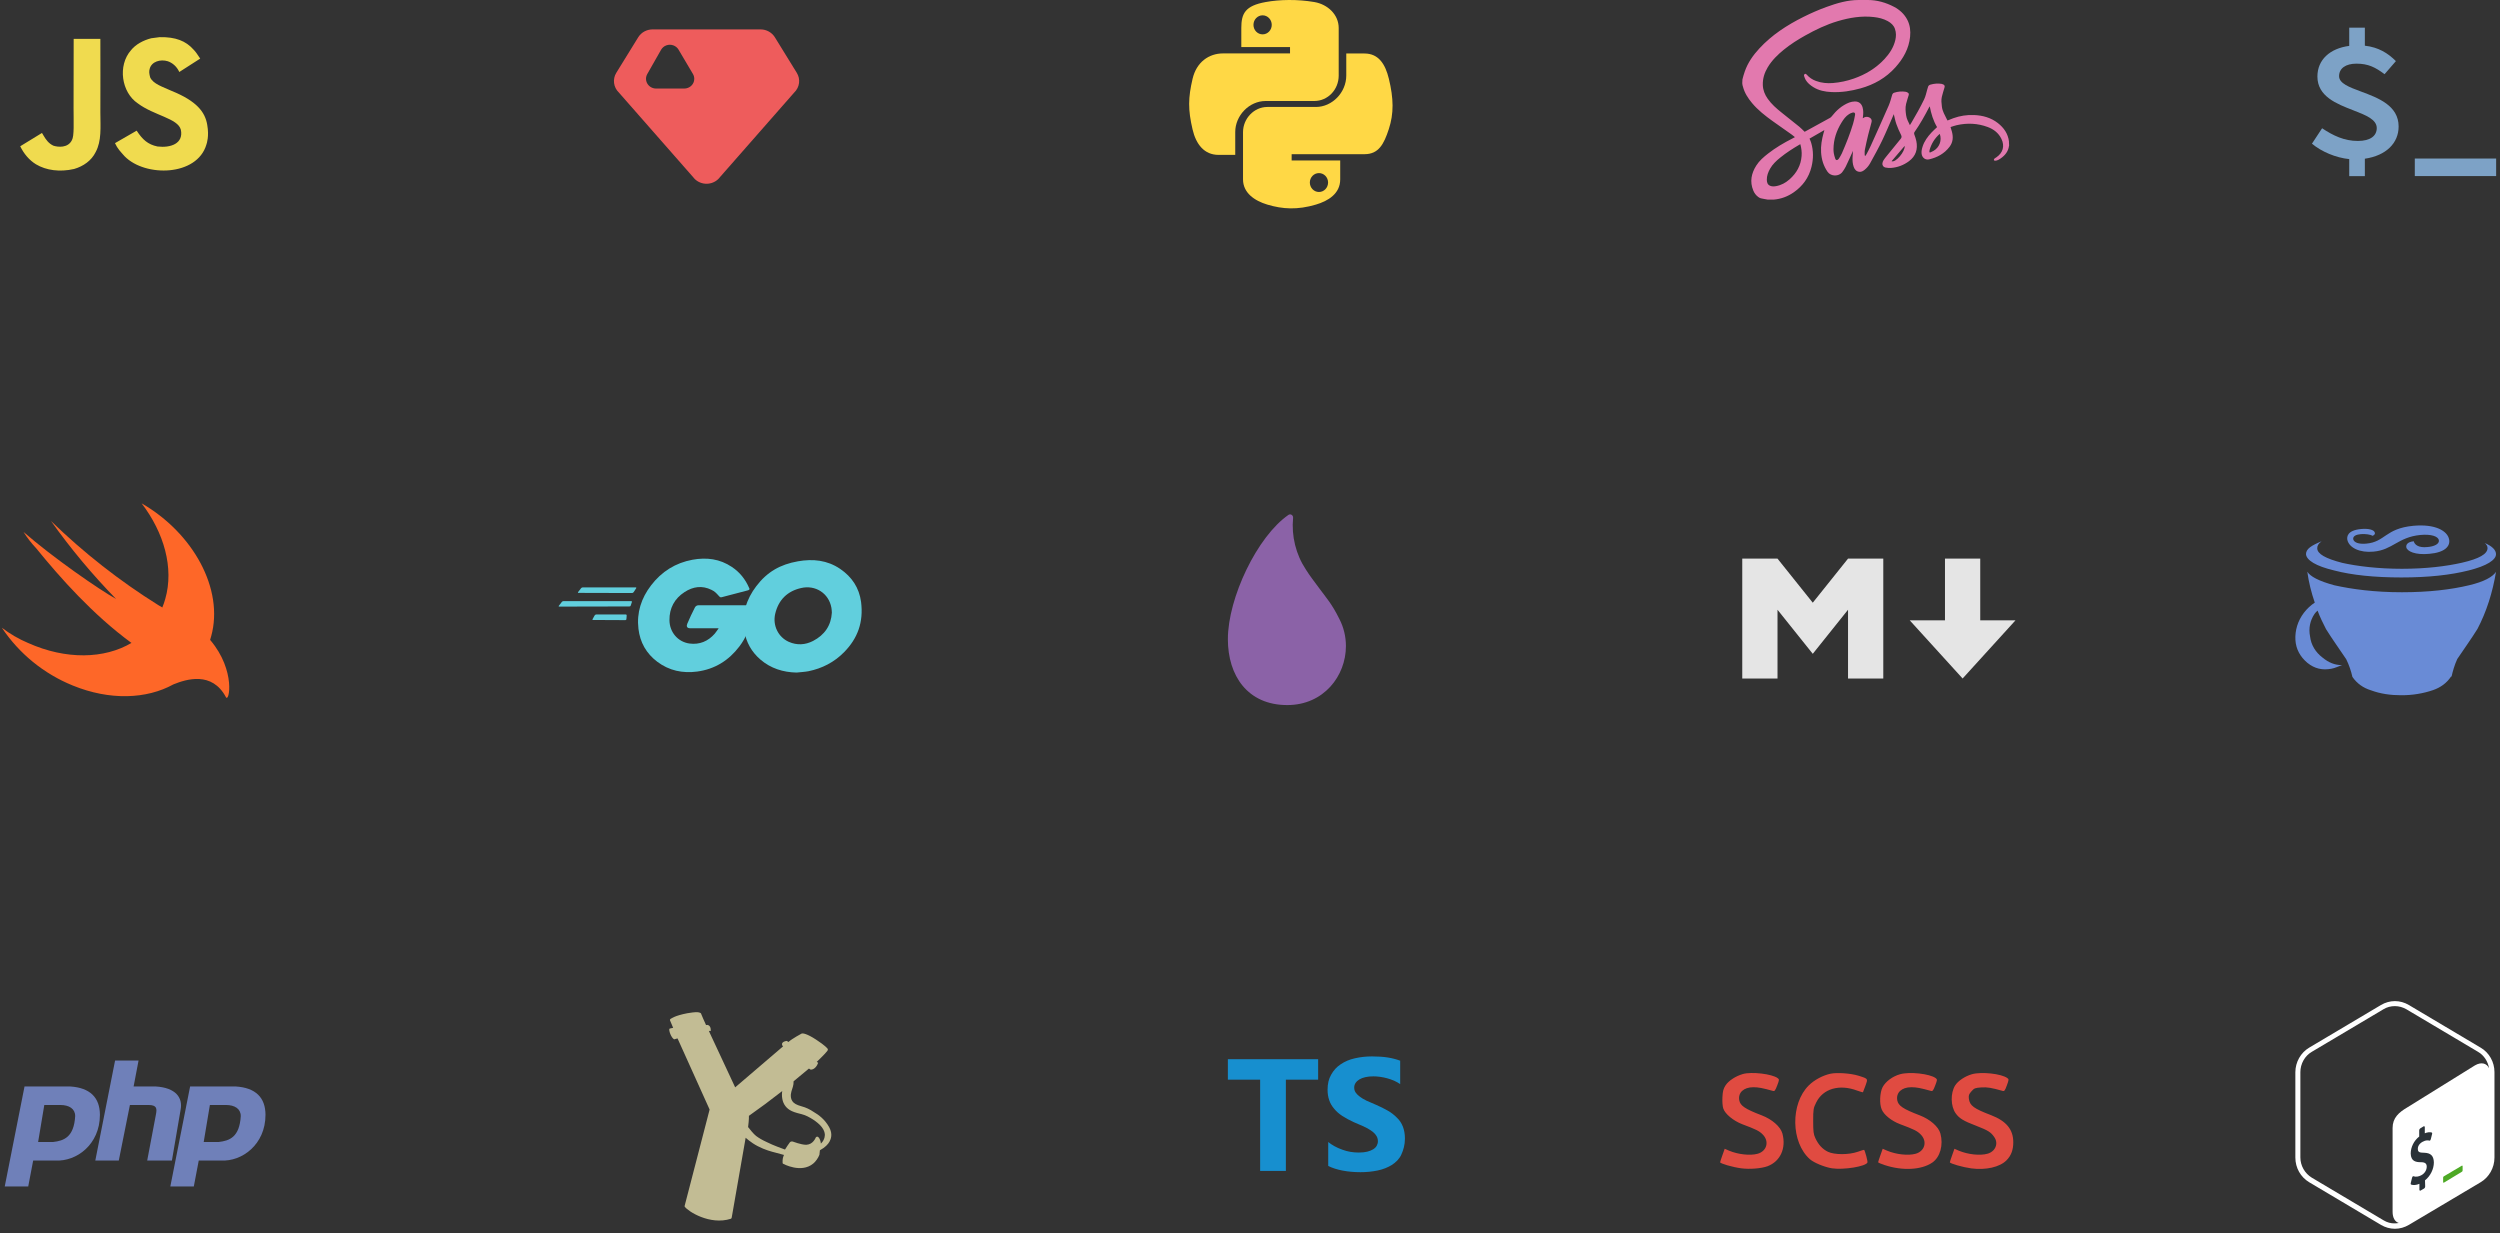 <svg width="452" height="223" viewBox="0 0 452 223" fill="none" xmlns="http://www.w3.org/2000/svg">
<rect x="0" y="0" width="452" height="223" fill="#333333" stroke="none"/>
<path d="M31.357 123.734C26.513 126.407 19.854 126.681 13.152 123.939C7.927 121.818 3.459 118.177 0.328 113.487C1.783 114.6 3.373 115.526 5.059 116.242C11.979 119.338 18.895 119.125 23.766 116.242C16.833 111.158 10.946 104.548 6.559 99.149C5.694 98.237 4.921 97.241 4.253 96.175C9.555 100.802 17.988 106.641 20.988 108.293C16.705 103.904 12.768 99.19 9.215 94.191C15.122 99.932 21.622 105.029 28.606 109.396C28.916 109.562 29.155 109.702 29.347 109.832C29.552 109.333 29.728 108.822 29.875 108.302C31.492 102.681 29.644 96.293 25.606 91.004C34.955 96.398 40.514 106.532 38.186 115.017C38.125 115.248 38.059 115.453 37.99 115.693L38.072 115.789C42.69 121.296 41.421 127.126 40.841 126.036C38.334 121.335 33.699 122.787 31.357 123.734Z" fill="#FE6728"/>
<path d="M140.09 6.731C139.548 5.856 138.572 5.32 137.519 5.316H117.978C116.921 5.319 115.943 5.855 115.394 6.731L111.424 13.167C111.082 13.724 110.941 14.375 111.023 15.017C111.105 15.66 111.406 16.258 111.878 16.716L125.619 32.371C126.182 32.917 126.946 33.224 127.742 33.224C128.538 33.224 129.302 32.917 129.865 32.371L143.606 16.716C144.08 16.259 144.383 15.661 144.466 15.018C144.548 14.374 144.406 13.723 144.06 13.167L140.09 6.731ZM123.706 16.009H118.611H118.611C117.971 16.005 117.379 15.676 117.053 15.141C116.726 14.607 116.714 13.945 117.021 13.399L119.52 9.004C119.727 8.638 120.061 8.355 120.464 8.206C120.866 8.057 121.31 8.052 121.715 8.193C122.121 8.332 122.462 8.608 122.677 8.97L125.284 13.376L125.285 13.376C125.606 13.921 125.604 14.591 125.279 15.134C124.953 15.677 124.354 16.01 123.706 16.009L123.706 16.009Z" fill="#EE5C5C"/>
<path fill-rule="evenodd" clip-rule="evenodd" d="M315 15.047C315 15.317 315.08 15.495 315.124 15.669C315.415 16.796 316.039 17.763 316.78 18.645C317.835 19.903 319.128 20.915 320.451 21.867C321.6 22.692 322.771 23.499 323.924 24.319C324.122 24.459 324.309 24.621 324.524 24.794C324.339 24.893 324.186 24.982 324.026 25.063C322.504 25.834 321.041 26.699 319.691 27.747C318.878 28.379 318.092 29.05 317.537 29.928C316.643 31.339 316.327 32.842 316.993 34.447C317.187 34.916 317.484 35.321 317.902 35.62C318.038 35.717 318.19 35.813 318.349 35.851C318.756 35.947 319.17 36.009 319.581 36.085L320.747 36.084C322.036 35.969 323.209 35.528 324.269 34.796C325.926 33.653 327.043 32.119 327.523 30.151C327.872 28.721 327.886 27.289 327.475 25.865C327.435 25.733 327.39 25.603 327.339 25.476C327.289 25.348 327.23 25.223 327.161 25.064L329.803 23.544L329.843 23.578C329.795 23.735 329.743 23.892 329.7 24.051C329.386 25.198 329.177 26.364 329.252 27.554C329.332 28.822 329.686 30.009 330.429 31.069C331.029 31.926 332.459 31.958 333.097 31.098C333.323 30.792 333.543 30.473 333.708 30.132C334.138 29.242 334.537 28.337 334.949 27.438L335.021 27.273C334.991 27.699 334.957 28.073 334.941 28.447C334.916 29.032 334.95 29.613 335.15 30.169C335.321 30.645 335.612 31 336.157 31.063C336.53 31.105 336.827 30.935 337.101 30.718C337.525 30.383 337.877 29.965 338.135 29.489C338.866 28.148 339.616 26.814 340.278 25.439C340.994 23.951 341.62 22.42 342.286 20.907L342.396 20.639C342.553 21.257 342.662 21.861 342.864 22.434C343.098 23.099 343.389 23.747 343.704 24.378C343.854 24.676 343.837 24.869 343.629 25.119C342.763 26.164 341.911 27.222 341.058 28.279C340.869 28.512 340.681 28.749 340.524 29.004C340.429 29.165 340.366 29.343 340.34 29.528C340.313 29.699 340.354 29.873 340.453 30.014C340.552 30.155 340.702 30.253 340.871 30.286C341.213 30.359 341.563 30.384 341.912 30.36C343.102 30.272 344.182 29.855 345.138 29.147C346.376 28.23 346.773 26.979 346.473 25.496C346.392 25.093 346.249 24.702 346.109 24.314C346.047 24.14 346.042 24.017 346.157 23.854C347.146 22.441 347.991 20.942 348.778 19.408C348.809 19.348 348.841 19.288 348.895 19.223C349.15 20.549 349.534 21.826 350.221 22.986C349.87 23.324 349.523 23.63 349.209 23.967C348.518 24.711 347.918 25.518 347.606 26.502C347.471 26.926 347.368 27.357 347.428 27.81C347.521 28.514 348.097 28.971 348.789 28.811C350.27 28.468 351.549 27.77 352.483 26.534C353.112 25.702 353.169 24.773 352.906 23.801C352.833 23.536 352.748 23.276 352.656 22.973C353.021 22.86 353.377 22.724 353.746 22.639C355.659 22.203 357.552 22.279 359.395 22.97C360.472 23.373 361.341 24.049 361.857 25.111C362.487 26.409 362.139 27.641 360.915 28.462C360.801 28.538 360.67 28.599 360.576 28.694C360.545 28.73 360.523 28.771 360.509 28.815C360.496 28.859 360.491 28.906 360.497 28.952C360.505 28.999 360.63 29.058 360.702 29.058C361.104 29.055 361.43 28.844 361.743 28.627C362.528 28.084 363.101 27.353 363.224 26.391L363.248 26.319L363.219 25.693C363.207 25.657 363.228 25.621 363.225 25.594C363.058 24.193 362.31 23.107 361.222 22.255C359.961 21.269 358.473 20.863 356.899 20.799C355.622 20.744 354.347 20.941 353.146 21.377C352.802 21.502 352.46 21.65 352.113 21.789C352.067 21.705 352.017 21.624 351.976 21.541C351.62 20.812 351.189 20.116 351.093 19.281C351.026 18.687 350.943 18.095 351.084 17.508C351.219 16.943 351.396 16.389 351.563 15.832C351.648 15.545 351.588 15.384 351.314 15.255C351.219 15.208 351.117 15.174 351.012 15.156C350.34 15.059 349.677 15.114 349.025 15.304C348.795 15.371 348.627 15.5 348.576 15.755C348.547 15.902 348.487 16.042 348.446 16.186C348.275 16.787 348.155 17.399 347.88 17.971C347.19 19.407 346.403 20.788 345.598 22.159C345.511 22.307 345.419 22.452 345.309 22.632C345.026 22.04 344.724 21.509 344.633 20.886C344.529 20.182 344.448 19.479 344.623 18.781C344.754 18.26 344.924 17.748 345.081 17.234C345.155 16.99 345.121 16.861 344.899 16.733C344.787 16.668 344.661 16.61 344.535 16.591C343.845 16.486 343.141 16.544 342.477 16.759C342.269 16.827 342.159 16.962 342.095 17.177C341.908 17.812 341.748 18.462 341.485 19.066C340.419 21.51 339.322 23.941 338.226 26.372C337.998 26.88 337.73 27.37 337.472 27.864C337.407 27.989 337.311 28.1 337.23 28.217C337.165 28.14 337.139 28.087 337.14 28.034C337.142 27.721 337.104 27.4 337.164 27.098C337.347 26.184 337.549 25.275 337.77 24.37C337.951 23.622 338.161 22.881 338.361 22.138C338.429 21.89 338.43 21.657 338.251 21.448C337.951 21.098 337.324 21.021 336.952 21.291L336.787 21.384L336.819 21.119C336.898 20.55 336.913 19.984 336.757 19.424C336.563 18.726 336.065 18.325 335.341 18.347C335.003 18.357 334.649 18.415 334.337 18.538C333.023 19.053 332.013 19.965 331.153 21.062C331.073 21.164 330.974 21.249 330.862 21.313C329.75 21.93 328.635 22.538 327.52 23.149L326.279 23.829C325.946 23.512 325.644 23.182 325.301 22.903C324.253 22.048 323.188 21.215 322.133 20.37C321.197 19.621 320.291 18.841 319.598 17.849C319.082 17.111 318.75 16.304 318.718 15.391C318.678 14.229 319.007 13.167 319.599 12.178C320.356 10.913 321.389 9.898 322.524 8.978C323.725 8.006 325.024 7.18 326.37 6.427C328.253 5.373 330.19 4.44 332.267 3.824C334.397 3.192 336.558 2.83 338.787 3.082C339.663 3.181 340.514 3.382 341.295 3.811C341.893 4.138 342.384 4.568 342.612 5.239C342.837 5.899 342.831 6.568 342.675 7.238C342.358 8.596 341.614 9.716 340.678 10.716C339.143 12.356 337.271 13.472 335.163 14.21C333.951 14.634 332.69 14.903 331.411 15.01C330.362 15.098 329.335 15.005 328.342 14.64C327.685 14.399 327.112 14.029 326.652 13.493C326.57 13.396 326.464 13.292 326.311 13.382C326.161 13.471 326.134 13.614 326.185 13.758C326.269 13.999 326.346 14.25 326.477 14.465C326.807 15.005 327.287 15.396 327.816 15.732C328.832 16.378 329.967 16.595 331.144 16.646C332.93 16.723 334.673 16.456 336.391 15.977C338.844 15.293 340.976 14.085 342.687 12.179C344.111 10.592 345.128 8.8 345.346 6.638C345.453 5.582 345.339 4.548 344.845 3.585C344.309 2.542 343.457 1.766 342.437 1.231C340.953 0.453 339.352 0 337.698 0H336.042C334.04 0 332.104 0.574 330.223 1.258C328.799 1.777 327.402 2.388 326.047 3.065C323.094 4.541 320.345 6.32 318.086 8.766C316.961 9.984 316.008 11.329 315.46 12.912C315.295 13.385 315.152 13.865 315.033 14.351M325.731 28.191C325.604 29.904 324.827 31.293 323.558 32.419C322.844 33.051 322.025 33.501 321.071 33.66C320.725 33.717 320.371 33.731 320.036 33.587C319.557 33.383 319.45 32.959 319.441 32.506C319.427 31.785 319.679 31.134 320.025 30.513C320.477 29.705 321.14 29.088 321.847 28.513C322.962 27.605 324.171 26.838 325.409 26.113L325.502 26.074C325.693 26.782 325.785 27.48 325.731 28.191ZM335.399 20.744C335.309 21.291 335.196 21.838 335.036 22.369C334.484 24.204 333.774 25.983 333.006 27.738C332.865 28.063 332.658 28.359 332.479 28.667C332.448 28.715 332.412 28.758 332.37 28.796C332.148 29.015 331.937 29.003 331.825 28.716C331.694 28.383 331.614 28.026 331.545 27.673C331.498 27.436 331.51 27.186 331.495 26.944C331.51 25.217 332.037 23.647 332.931 22.186C333.299 21.584 333.7 21.009 334.313 20.628C334.504 20.51 334.71 20.419 334.926 20.357C335.253 20.265 335.453 20.416 335.399 20.744ZM341.995 29.147L344.366 26.379C344.465 27.407 342.717 29.459 341.995 29.147ZM349.567 27.285C349.399 27.381 349.217 27.45 349.045 27.538C348.888 27.62 348.836 27.538 348.831 27.402C348.829 27.309 348.841 27.215 348.867 27.125C349.187 25.996 349.776 25.033 350.653 24.249L350.714 24.217C351.131 25.384 350.649 26.664 349.567 27.285Z" fill="#E279AE"/>
<path d="M233.043 0C231.537 0.008 230.099 0.139 228.833 0.369C225.106 1.044 224.429 2.458 224.429 5.066V8.509H233.238V9.657H221.123C218.563 9.657 216.322 11.235 215.62 14.239C214.811 17.68 214.776 19.828 215.62 23.422C216.246 26.097 217.742 28.002 220.302 28.002H223.331V23.874C223.331 20.892 225.846 18.261 228.834 18.261H237.632C240.082 18.261 242.037 16.192 242.037 13.67V5.066C242.037 2.617 240.023 0.778 237.632 0.369C236.119 0.111 234.549 -0.007 233.043 0ZM228.279 2.77C229.189 2.77 229.932 3.544 229.932 4.497C229.932 5.446 229.189 6.213 228.279 6.213C227.366 6.213 226.626 5.446 226.626 4.497C226.626 3.544 227.366 2.77 228.279 2.77Z" fill="#FFD845"/>
<path d="M243.406 9.672V13.654C243.406 16.741 240.84 19.339 237.914 19.339H229.133C226.728 19.339 224.738 21.439 224.738 23.896V32.435C224.738 34.864 226.81 36.294 229.133 36.991C231.916 37.825 234.585 37.976 237.914 36.991C240.127 36.337 242.31 35.022 242.31 32.435V29.017H233.529V27.877H246.705C249.26 27.877 250.213 26.06 251.101 23.331C252.019 20.523 251.98 17.822 251.101 14.219C250.47 11.624 249.264 9.672 246.705 9.672H243.406V9.672ZM238.467 31.295C239.379 31.295 240.117 32.057 240.117 32.999C240.117 33.944 239.379 34.712 238.467 34.712C237.559 34.712 236.818 33.944 236.818 32.999C236.818 32.057 237.559 31.295 238.467 31.295Z" fill="#FFD845"/>
<path d="M37.472 22.6C37.094 20.246 35.559 18.269 31.012 16.425C29.433 15.699 27.672 15.179 27.147 13.982C26.961 13.286 26.936 12.893 27.054 12.472C27.392 11.103 29.026 10.676 30.321 11.069C31.155 11.348 31.944 11.991 32.42 13.016C34.647 11.574 34.642 11.584 36.197 10.593C35.628 9.71 35.324 9.303 34.951 8.925C33.612 7.429 31.787 6.659 28.869 6.718L27.349 6.915C25.892 7.283 24.504 8.047 23.689 9.073C21.247 11.844 21.943 16.695 24.916 18.691C27.844 20.889 32.146 21.389 32.695 23.445C33.23 25.961 30.846 26.775 28.477 26.486C26.731 26.123 25.76 25.235 24.71 23.621C22.777 24.74 22.777 24.74 20.79 25.882C21.262 26.912 21.757 27.379 22.546 28.271C26.284 32.062 35.638 31.876 37.316 26.137C37.384 25.94 37.836 24.626 37.472 22.6ZM18.146 7.022H13.32L13.3 19.5C13.3 22.154 13.437 24.587 13.005 25.332C12.299 26.799 10.47 26.617 9.636 26.333C8.787 25.916 8.355 25.323 7.855 24.484C7.718 24.243 7.615 24.057 7.58 24.043L3.656 26.446C4.309 27.785 5.27 28.948 6.501 29.703C8.341 30.806 10.813 31.145 13.398 30.551C15.081 30.061 16.532 29.046 17.293 27.501C18.391 25.475 18.156 23.022 18.146 20.31C18.171 15.885 18.146 11.461 18.146 7.022Z" fill="#F0DB4F"/>
<path d="M232.485 195.199H238.32V191.501H222V195.199H227.835V211.705H232.485V195.199ZM240.144 210.803C240.882 211.182 241.785 211.461 242.788 211.651C243.791 211.84 244.885 211.93 245.979 211.93C247.073 211.93 248.076 211.831 249.079 211.624C250.082 211.416 250.902 211.073 251.631 210.632C252.37 210.154 252.999 209.549 253.364 208.737C253.728 207.926 254.011 207.024 254.011 205.851C254.011 205.031 253.883 204.318 253.637 203.687C253.391 203.055 253.036 202.514 252.543 202.063C252.078 201.585 251.54 201.161 250.902 200.8C250.264 200.44 249.534 200.061 248.714 199.718C248.112 199.475 247.62 199.24 247.073 199.006C246.599 198.771 246.188 198.537 245.888 198.302C245.55 198.059 245.295 197.806 245.113 197.544C244.93 197.274 244.839 196.976 244.839 196.643C244.839 196.336 244.92 196.056 245.085 195.804C245.25 195.551 245.477 195.344 245.769 195.163C246.061 194.983 246.425 194.848 246.863 194.748C247.292 194.649 247.766 194.604 248.322 194.604C248.705 194.604 249.106 194.632 249.507 194.689C249.927 194.746 250.355 194.833 250.784 194.95C251.212 195.068 251.631 195.212 252.06 195.392C252.461 195.573 252.835 195.78 253.154 196.015V191.776C252.461 191.514 251.695 191.316 250.875 191.189C250.054 191.063 249.142 191 248.048 191C246.954 191 245.951 191.117 244.948 191.343C243.946 191.568 243.125 191.929 242.396 192.425C241.657 192.912 241.119 193.507 240.663 194.319C240.235 195.077 240.025 195.943 240.025 197.025C240.025 198.378 240.417 199.55 241.21 200.452C241.994 201.444 243.216 202.166 244.766 202.888C245.395 203.14 245.951 203.393 246.498 203.636C247.045 203.88 247.501 204.132 247.866 204.394C248.258 204.655 248.568 204.944 248.778 205.251C249.006 205.557 249.124 205.918 249.124 206.333C249.124 206.622 249.053 206.892 248.914 207.145C248.776 207.397 248.559 207.614 248.267 207.794C247.975 207.974 247.62 208.119 247.173 208.227C246.745 208.326 246.261 208.38 245.623 208.38C244.62 208.38 243.617 208.209 242.706 207.866C241.703 207.523 240.791 207.009 240.144 206.474V210.803Z" fill="#178FCF"/>
<path d="M104.588 107.193C104.48 107.193 104.454 107.14 104.507 107.059L105.07 106.335C105.124 106.255 105.258 106.201 105.365 106.201H114.94C115.047 106.201 115.074 106.282 115.02 106.362L114.564 107.059C114.511 107.14 114.377 107.22 114.296 107.22L104.588 107.193Z" fill="#61CFDD"/>
<path d="M101.107 109.674C101 109.674 100.973 109.62 101.027 109.54L101.59 108.816C101.644 108.735 101.778 108.682 101.885 108.682H114.114C114.222 108.682 114.275 108.762 114.248 108.843L114.034 109.486C114.007 109.593 113.9 109.647 113.793 109.647L101.107 109.674Z" fill="#61CFDD"/>
<path d="M107.221 112.092C107.113 112.092 107.086 112.011 107.14 111.931L107.516 111.261C107.569 111.18 107.676 111.1 107.784 111.1H113.148C113.255 111.1 113.308 111.18 113.308 111.287L113.255 111.931C113.255 112.038 113.148 112.119 113.067 112.119L107.221 112.092Z" fill="#61CFDD"/>
<path d="M135.171 106.748C133.481 107.178 132.328 107.499 130.665 107.928C130.263 108.036 130.236 108.063 129.887 107.66C129.485 107.204 129.19 106.909 128.627 106.641C126.937 105.81 125.301 106.051 123.773 107.043C121.949 108.223 121.01 109.967 121.037 112.139C121.064 114.285 122.539 116.055 124.658 116.35C126.481 116.591 128.01 115.947 129.217 114.58C129.458 114.285 129.673 113.963 129.941 113.587C128.976 113.587 127.769 113.587 124.765 113.587C124.202 113.587 124.068 113.239 124.255 112.783C124.604 111.951 125.248 110.557 125.623 109.859C125.704 109.699 125.891 109.43 126.294 109.43C127.661 109.43 132.703 109.43 136.056 109.43C136.002 110.154 136.002 110.879 135.895 111.603C135.6 113.534 134.876 115.304 133.696 116.859C131.765 119.407 129.244 120.989 126.052 121.418C123.424 121.767 120.984 121.257 118.838 119.648C116.854 118.146 115.727 116.162 115.432 113.695C115.083 110.771 115.942 108.143 117.712 105.837C119.616 103.342 122.137 101.76 125.221 101.197C127.742 100.741 130.156 101.036 132.328 102.511C133.749 103.45 134.768 104.737 135.439 106.293C135.6 106.534 135.493 106.668 135.171 106.748Z" fill="#61CFDD"/>
<path d="M144.017 121.6C141.576 121.547 139.35 120.85 137.473 119.24C135.891 117.873 134.898 116.129 134.577 114.064C134.094 111.034 134.925 108.352 136.749 105.965C138.707 103.39 141.067 102.05 144.258 101.486C146.994 101.004 149.568 101.272 151.902 102.854C154.02 104.302 155.334 106.26 155.683 108.835C156.139 112.455 155.093 115.405 152.599 117.926C150.829 119.723 148.657 120.85 146.162 121.359C145.438 121.493 144.714 121.52 144.017 121.6ZM150.4 110.766C150.373 110.417 150.373 110.149 150.319 109.881C149.837 107.226 147.396 105.724 144.848 106.314C142.354 106.877 140.745 108.459 140.155 110.98C139.672 113.072 140.691 115.191 142.622 116.049C144.097 116.693 145.572 116.612 146.994 115.888C149.112 114.788 150.266 113.072 150.4 110.766Z" fill="#61CFDD"/>
<path d="M132.296 220.118L134.815 205.702C134.815 205.702 135.75 206.579 136.983 207.219C138.306 207.905 139.465 208.21 140.26 208.41C140.766 208.538 141.258 208.674 141.741 208.812C141.514 209.317 141.469 209.683 141.498 210.273C141.498 210.329 141.54 210.385 141.597 210.413C141.597 210.413 144.833 212.188 147.019 210.385C147.484 210.002 147.925 209.374 148.151 208.784L148.236 207.97C149.19 207.456 149.729 206.858 149.963 206.425C150.198 205.992 150.613 205.077 149.92 203.808C149.118 202.339 147.925 201.509 147.189 201.088C146.365 200.534 145.715 200.236 144.961 200.034C144.443 199.895 144.086 199.744 143.839 199.608C142.793 199.031 142.923 197.915 143.083 197.352C143.244 196.79 143.52 196.203 143.48 195.498L146.254 193.195C146.368 193.251 146.481 193.336 146.566 193.392C146.566 193.392 147.443 193.476 147.925 192.156L147.67 191.987C147.67 191.987 149.252 190.471 149.567 190.024C149.567 190.024 149.777 189.773 149.624 189.6C149.519 189.482 149.25 189.085 147.568 187.977C145.887 186.87 145.114 186.775 144.924 186.875C144.924 186.875 143.24 187.766 142.545 188.392L142.262 188.195C142.262 188.195 141.073 188.308 141.469 189.066L141.583 189.179L132.919 196.594L128.162 186.398H128.502C128.502 186.398 128.615 185.471 127.936 185.302C127.936 185.302 127.823 185.302 127.653 185.33C127.398 184.825 126.803 183.392 126.803 183.392C126.775 183.252 126.721 183.15 126.492 183.083C126.263 183.017 126.075 182.949 125.189 183.055C123.821 183.219 122.861 183.516 122.343 183.687C121.868 183.843 121.265 184.196 121.265 184.196C121.067 184.314 121.141 184.488 121.141 184.488L121.707 185.836C121.707 185.836 121.056 185.948 121.027 186.005C120.886 186.257 121.311 187.577 121.877 187.915L122.5 187.746L128.298 200.604C128.213 200.885 123.774 218.054 123.774 218.054C123.762 218.101 123.802 218.166 123.802 218.166C124.364 218.999 128.34 221.566 132.127 220.356C132.268 220.311 132.296 220.118 132.296 220.118ZM141.929 207.841C141.739 207.77 141.553 207.701 141.367 207.632C141.121 207.542 140.875 207.451 140.622 207.354C139.934 207.081 139.221 206.797 138.58 206.466L138.569 206.46C137.859 206.138 137.236 205.778 136.716 205.391C136.26 205.052 135.476 204.059 135.255 203.774C135.298 203.445 135.426 202.387 135.404 201.741C137.319 200.4 139.298 198.93 141.431 197.262C141.366 197.632 141.34 198.122 141.448 198.708C141.63 199.698 142.217 200.449 143.146 200.881C143.217 200.918 143.704 201.156 144.935 201.441C145.681 201.614 146.488 202.102 146.496 202.107C147.167 202.483 147.765 202.925 148.236 203.392C148.756 203.909 149.082 204.51 149.129 205.041C149.134 205.091 149.229 205.99 148.418 206.762C148.367 206.336 148.234 205.767 147.883 205.548L147.85 205.528L147.812 205.518C147.787 205.512 147.762 205.509 147.738 205.509C147.623 205.509 147.523 205.577 147.476 205.686C147.454 205.745 147.003 206.902 145.815 206.973C145.785 206.974 145.753 206.975 145.721 206.975C144.867 206.975 143.355 206.404 143.339 206.398C143.283 206.379 143.233 206.371 143.18 206.371C143.046 206.371 142.914 206.423 142.828 206.509L142.818 206.518L142.81 206.528C142.615 206.77 142.154 207.467 141.929 207.841Z" fill="#C2BC94"/>
<path fill-rule="evenodd" clip-rule="evenodd" d="M0.859 214.508L4.434 196.435H12.7C16.275 196.658 18.062 198.443 18.062 201.567C18.062 206.922 13.817 210.045 10.019 209.822H5.998L5.104 214.508H0.859ZM6.892 206.476L8.009 199.782H10.913C12.477 199.782 13.594 200.451 13.594 201.79C13.371 205.583 11.583 206.252 9.573 206.476H6.892ZM17.232 209.822L20.806 191.75H25.051L24.157 196.435H28.179C31.753 196.658 33.094 198.443 32.647 200.674L31.083 209.822H26.615L28.179 201.567C28.402 200.451 28.402 199.782 26.838 199.782H23.487L21.477 209.822H17.232ZM30.797 214.508L34.372 196.435H42.638C46.213 196.658 48 198.443 48 201.567C48 206.922 43.755 210.045 39.957 209.822H35.935L35.042 214.508H30.797ZM36.829 206.476L37.946 199.782H40.851C42.415 199.782 43.532 200.451 43.532 201.79C43.308 205.583 41.521 206.252 39.51 206.476H36.829H36.829Z" fill="#6F80B9"/>
<path fill-rule="evenodd" clip-rule="evenodd" d="M424.741 28.767C422.306 28.52 419.729 27.425 418 25.978L419.835 23.19C421.847 24.531 423.859 25.484 426.294 25.484C428.553 25.484 429.718 24.567 429.718 23.155C429.718 21.587 427.721 20.813 425.451 19.933C422.458 18.774 418.988 17.43 418.988 13.837C418.988 10.802 421.247 8.755 424.741 8.296V5L427.565 5.001V8.261C430.035 8.543 431.73 9.602 433.177 11.049L431.13 13.414C429.471 12.178 428.2 11.508 426.047 11.508C424.106 11.508 422.906 12.355 422.906 13.767C422.906 15.076 424.735 15.756 426.885 16.555C429.952 17.694 433.671 19.076 433.671 22.872C433.671 25.872 431.412 28.131 427.565 28.696V31.84H424.741V28.767ZM451.302 31.837H436.596V28.66H451.302V31.837Z" fill="#7DA2C6"/>
<path d="M448.488 189.407L435.512 181.698C434.744 181.244 433.872 181 433 181C432.128 181 431.256 181.244 430.488 181.698L417.512 189.407C415.977 190.314 415 192.023 415 193.872V209.291C415 211.14 415.942 212.814 417.512 213.756L430.488 221.465C431.256 221.919 432.128 222.163 433 222.163C433.872 222.163 434.744 221.919 435.512 221.465L448.488 213.756C450.023 212.849 451 211.14 451 209.291V193.837C451 192.023 450.058 190.314 448.488 189.407ZM430.942 220.628L417.965 212.919C416.709 212.151 415.907 210.756 415.907 209.256V193.837C415.907 192.337 416.709 190.907 417.965 190.174L430.942 182.465C431.57 182.081 432.267 181.907 433 181.907C433.733 181.907 434.43 182.116 435.058 182.465L448.035 190.174C449.116 190.802 449.814 191.919 450.023 193.14C449.605 192.233 448.628 191.953 447.477 192.616L435.233 200.221C433.698 201.128 432.581 202.105 432.581 203.953V219.093C432.581 220.209 433.035 220.907 433.698 221.116C433.488 221.151 433.244 221.186 433 221.186C432.302 221.221 431.57 221.012 430.942 220.628Z" fill="white"/>
<path d="M445.102 210.755L441.858 212.674C441.789 212.709 441.719 212.779 441.719 212.883V213.72C441.719 213.825 441.789 213.86 441.858 213.825L445.137 211.837C445.207 211.802 445.242 211.697 445.242 211.592V210.86C445.242 210.755 445.172 210.72 445.102 210.755Z" fill="#4DA925"/>
<path d="M438.195 203.639C438.299 203.569 438.369 203.639 438.404 203.778V204.895C438.857 204.72 439.276 204.65 439.66 204.755C439.73 204.79 439.764 204.895 439.73 204.999L439.485 205.976C439.45 206.046 439.416 206.115 439.381 206.185C439.346 206.22 439.346 206.22 439.311 206.22C439.276 206.22 439.241 206.255 439.206 206.22C439.032 206.185 438.648 206.081 438.02 206.429C437.357 206.778 437.113 207.336 437.148 207.755C437.148 208.278 437.427 208.418 438.299 208.418C439.485 208.453 440.009 208.976 440.043 210.162C440.043 211.348 439.416 212.639 438.439 213.406L438.474 214.522C438.474 214.662 438.404 214.801 438.299 214.871L437.637 215.255C437.532 215.325 437.462 215.255 437.427 215.115V214.034C436.869 214.278 436.311 214.313 435.927 214.174C435.857 214.139 435.823 214.034 435.857 213.929L436.102 212.918C436.137 212.848 436.171 212.743 436.206 212.708C436.241 212.674 436.241 212.674 436.276 212.674C436.311 212.639 436.346 212.639 436.381 212.674C436.764 212.813 437.288 212.743 437.741 212.499C438.369 212.185 438.753 211.557 438.753 210.929C438.753 210.371 438.439 210.127 437.706 210.127C436.764 210.127 435.892 209.953 435.857 208.557C435.857 207.406 436.45 206.22 437.392 205.488V204.371C437.392 204.232 437.462 204.092 437.567 204.022L438.195 203.639Z" fill="#2A3238"/>
<path d="M243.343 116.809C243.343 122.199 239.335 127.477 232.74 127.477C225.552 127.477 222 122.147 222 115.568C222 108.084 227.33 96.962 232.955 93.091C233.041 93.033 233.14 93.001 233.242 93C233.344 92.999 233.444 93.028 233.531 93.083C233.618 93.139 233.689 93.219 233.735 93.314C233.78 93.41 233.8 93.517 233.79 93.624C233.475 96.935 234.297 100.256 236.11 102.987C236.825 104.129 237.605 105.11 238.524 106.366C239.811 108.128 240.766 109.104 242.145 111.885L242.165 111.925C242.94 113.424 243.345 115.103 243.343 116.809Z" fill="#8B62A7"/>
<path d="M429.141 99.734C432.585 99.427 433.557 97.122 437.59 96.723C439.562 96.538 440.828 96.969 440.946 97.675C441.064 98.351 440.092 98.812 438.885 98.904C437.237 99.089 436.53 98.444 436.412 97.86C435.205 97.983 434.999 98.536 435.058 98.935C435.176 99.672 436.677 100.379 439.209 100.133C442.094 99.888 443.036 98.72 442.801 97.522C442.506 95.985 440.298 94.695 436.324 95.064C431.231 95.555 431.26 97.983 427.816 98.29C426.403 98.413 425.608 98.075 425.461 97.491C425.373 96.907 426.05 96.631 426.874 96.569C427.639 96.508 428.552 96.631 428.994 96.876C429.317 96.692 429.435 96.538 429.376 96.323C429.259 95.77 428.199 95.524 426.874 95.647C424.313 95.893 424.313 97.091 424.401 97.614C424.725 99.058 426.697 99.98 429.141 99.734ZM446.392 105.818C443.213 106.586 439.15 107.078 434.263 107.078C429.288 107.078 425.225 106.525 422.046 105.818C419.22 105.05 417.689 104.22 417.159 103.36C417.424 105.295 417.895 107.17 418.513 108.952C417.807 109.413 417.13 110.027 416.541 110.795C415.422 112.27 414.922 113.991 415.01 115.681C415.098 117.371 415.893 118.754 417.159 119.829C418.484 120.904 419.897 121.212 421.516 120.904C422.134 120.812 422.841 120.444 423.459 120.259C422.134 120.259 421.016 119.798 419.897 118.877C418.69 117.955 417.836 116.634 417.659 115.066C417.365 113.592 417.659 112.209 418.454 111.011C418.631 110.765 418.808 110.58 419.014 110.396C419.455 111.564 419.985 112.67 420.545 113.745C421.752 115.681 422.988 117.371 424.195 119.184C424.725 120.259 425.078 121.335 425.314 122.379C426.109 123.547 427.257 124.377 428.67 124.807C430.407 125.452 432.232 125.698 434.087 125.698H434.293C436.147 125.698 438.09 125.391 439.886 124.776C441.211 124.315 442.33 123.547 443.154 122.318H443.242C443.448 121.396 443.772 120.229 444.273 119.153C445.48 117.34 446.716 115.65 447.923 113.715C449.542 110.642 450.661 107.139 451.279 103.39C450.661 104.312 449.13 105.173 446.392 105.818ZM422.046 103.145C425.225 103.974 429.288 104.404 434.175 104.404C439.15 104.404 443.125 103.943 446.304 103.145C449.66 102.315 451.279 101.209 451.279 100.195C451.279 99.427 450.543 98.72 449.218 98.167C449.513 98.382 449.748 98.72 449.748 99.089C449.748 100.164 448.218 101.024 445.156 101.731C442.33 102.376 438.679 102.837 434.263 102.837C429.995 102.837 426.197 102.376 423.459 101.762C420.515 100.994 418.955 100.164 418.955 99.119C418.955 98.659 419.161 98.29 419.75 97.86C417.895 98.628 416.923 99.242 416.923 100.195C417.012 101.27 418.66 102.346 422.046 103.145Z" fill="#698BD6"/>
<path d="M315 122.673V101H321.374L327.749 108.968L334.123 101H340.497V122.673H334.123V110.243L327.749 118.211L321.374 110.243V122.673H315ZM354.84 122.673L345.278 112.155H351.652V101H358.027V112.155H364.401L354.84 122.673Z" fill="#E5E5E5"/>
<path fill-rule="evenodd" clip-rule="evenodd" d="M311.979 196.232C312.543 195.386 313.801 194.559 315.117 194.183C316.696 193.732 320.361 194.165 321.394 194.917C321.713 195.161 321.713 195.217 321.318 196.251C320.961 197.19 320.848 197.341 320.51 197.228C318.705 196.721 317.916 196.57 317.014 196.57C315.247 196.57 314.214 197.547 314.458 198.938C314.646 199.915 315.492 200.498 318.499 201.645C320.415 202.378 321.919 203.712 322.257 204.934C322.972 207.584 321.901 209.971 319.57 210.854C318.443 211.267 316.319 211.436 314.816 211.23C313.312 211.041 311 210.365 311 210.139C311 210.064 311.188 209.481 311.413 208.861L311.827 207.696L312.598 208.034C314.233 208.73 316.432 208.974 317.785 208.598C319.439 208.129 319.927 206.381 318.725 205.14C318.086 204.483 317.522 204.2 315.004 203.261C313.388 202.64 311.885 201.4 311.565 200.404C311.433 200.028 311.377 199.126 311.414 198.375C311.471 197.266 311.583 196.852 311.979 196.232ZM327.034 196.232C328.048 195.236 329.57 194.428 330.961 194.127C332.145 193.883 334.607 194.052 335.998 194.484L336.155 194.533C337.021 194.807 337.412 194.93 337.519 195.176C337.606 195.378 337.503 195.663 337.315 196.181L337.276 196.288C337.05 196.908 336.843 197.454 336.825 197.473C336.805 197.51 336.317 197.379 335.753 197.172C332.54 195.97 329.589 196.834 328.368 199.334C327.86 200.348 327.823 200.574 327.823 202.679C327.823 204.577 327.88 205.066 328.218 205.78C328.781 206.982 329.496 207.753 330.492 208.242C331.676 208.806 334.25 208.806 335.886 208.242C336.506 208.016 337.014 207.865 337.032 207.885C337.221 208.129 337.709 209.989 337.634 210.178C337.352 210.892 333.33 211.55 331.225 211.23C329.89 211.023 327.973 210.234 327.24 209.594C323.782 206.55 323.688 199.54 327.034 196.232ZM343.533 194.221C342.179 194.597 340.921 195.537 340.375 196.552C339.868 197.53 339.774 199.577 340.206 200.573C340.619 201.569 341.973 202.66 343.513 203.242C346.088 204.201 346.652 204.483 347.291 205.14C348.494 206.381 348.006 208.129 346.351 208.599C344.998 208.974 342.799 208.73 341.164 208.034L340.393 207.696L339.98 208.861C339.755 209.481 339.566 210.064 339.566 210.139C339.566 210.195 340.093 210.44 340.751 210.646C344.002 211.718 347.404 211.529 349.358 210.195C350.787 209.199 351.388 207.019 350.825 204.933C350.486 203.711 348.982 202.377 347.066 201.644C344.059 200.497 343.214 199.915 343.025 198.937C342.781 197.546 343.815 196.569 345.581 196.569C346.484 196.569 347.273 196.72 349.077 197.227C349.415 197.34 349.528 197.19 349.886 196.25C350.281 195.216 350.281 195.16 349.961 194.916C348.869 194.127 345.262 193.732 343.533 194.221ZM353.476 196.27C354.003 195.424 355.263 194.578 356.521 194.221C358.231 193.732 361.859 194.127 362.928 194.916C363.23 195.142 363.21 195.217 362.835 196.25C362.497 197.19 362.384 197.341 362.045 197.228C360.072 196.664 359.283 196.533 358.212 196.608C357.122 196.683 356.934 196.739 356.445 197.303C355.957 197.848 355.9 198.055 355.975 198.675C356.145 199.897 356.841 200.423 359.998 201.626C362.76 202.697 364.001 204.22 364.001 206.531C364.001 207.921 363.606 208.956 362.76 209.801C361.538 211.023 359.02 211.586 356.427 211.248C354.886 211.041 352.537 210.365 352.537 210.139C352.537 210.064 352.725 209.481 352.95 208.861L353.363 207.696L354.134 208.034C355.77 208.73 357.968 208.974 359.321 208.598C360.768 208.203 361.369 206.756 360.58 205.61C359.96 204.689 359.434 204.369 357.253 203.524C355.017 202.678 354.21 202.189 353.57 201.269C352.668 199.972 352.631 197.661 353.476 196.27Z" fill="#E04B41"/>
</svg>
